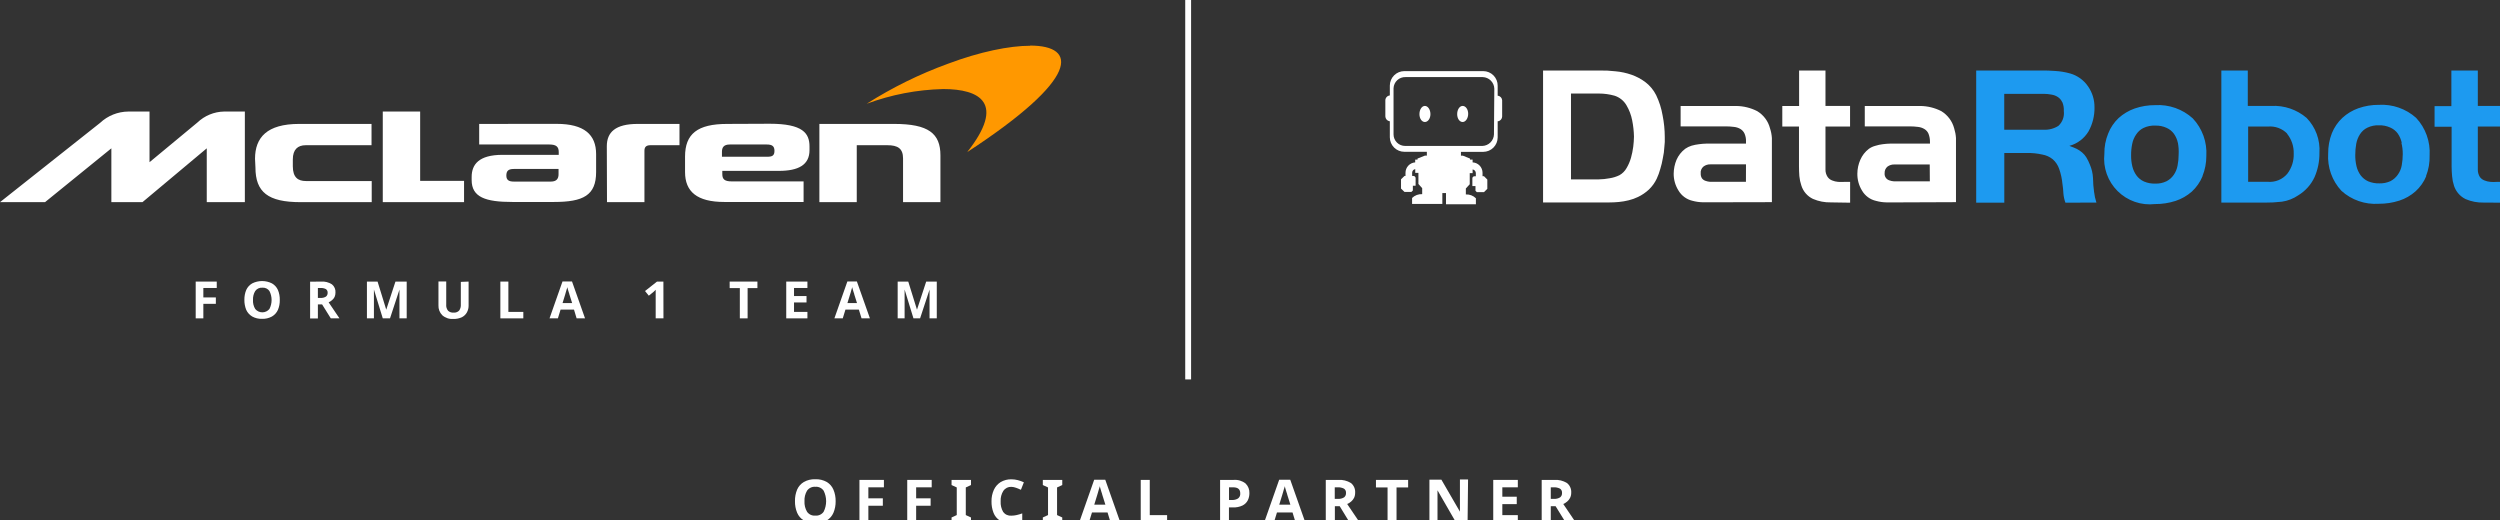 <svg width="418" height="87" viewBox="0 0 418 87" fill="none" xmlns="http://www.w3.org/2000/svg">
<rect x="0" y="0" width="418" height="87" fill="#333333" stroke="none"/>
<g clip-path="url(#clip0_2_2)">
<path d="M139.72 83.8C139.732 84.465 139.606 85.126 139.35 85.74C139.122 86.275 138.73 86.723 138.23 87.02C137.637 87.322 136.981 87.48 136.315 87.48C135.649 87.48 134.993 87.322 134.4 87.02C133.898 86.722 133.505 86.269 133.28 85.73C133.028 85.115 132.905 84.455 132.92 83.79C132.905 83.129 133.028 82.472 133.28 81.86C133.512 81.33 133.903 80.886 134.4 80.59C134.988 80.26 135.657 80.101 136.33 80.13C136.997 80.102 137.659 80.262 138.24 80.59C138.737 80.888 139.126 81.336 139.35 81.87C139.606 82.481 139.732 83.138 139.72 83.8V83.8ZM134.51 83.8C134.475 84.42 134.625 85.036 134.94 85.57C135.094 85.788 135.302 85.963 135.544 86.075C135.787 86.187 136.054 86.234 136.32 86.21C136.588 86.234 136.856 86.187 137.1 86.075C137.344 85.963 137.554 85.789 137.71 85.57C137.986 85.023 138.13 84.418 138.13 83.805C138.13 83.192 137.986 82.587 137.71 82.04C137.557 81.82 137.349 81.645 137.107 81.531C136.865 81.417 136.597 81.368 136.33 81.39C136.062 81.367 135.792 81.415 135.548 81.53C135.305 81.644 135.095 81.82 134.94 82.04C134.626 82.571 134.476 83.184 134.51 83.8V83.8Z" fill="white"/>
<path d="M145.19 87.38H143.7V80.24H147.79V81.48H145.19V83.32H147.61V84.56H145.19V87.38Z" fill="white"/>
<path d="M153.18 87.38H151.69V80.24H155.78V81.48H153.18V83.32H155.6V84.56H153.18V87.38Z" fill="white"/>
<path d="M162.35 87.38H159.1V86.52L159.97 86.12V81.5L159.1 81.1V80.24H162.35V81.1L161.48 81.5V86.12L162.35 86.52V87.38Z" fill="white"/>
<path d="M169.1 81.4C168.842 81.387 168.584 81.44 168.351 81.553C168.119 81.667 167.919 81.838 167.77 82.05C167.434 82.581 167.273 83.203 167.31 83.83C167.274 84.448 167.42 85.064 167.73 85.6C167.887 85.811 168.095 85.979 168.335 86.087C168.575 86.196 168.838 86.241 169.1 86.22C169.393 86.22 169.685 86.187 169.97 86.12C170.293 86.048 170.61 85.954 170.92 85.84V87.11C170.62 87.233 170.308 87.326 169.99 87.39C169.66 87.451 169.326 87.481 168.99 87.48C168.353 87.507 167.721 87.351 167.17 87.03C166.692 86.726 166.324 86.278 166.12 85.75C165.881 85.135 165.765 84.48 165.78 83.82C165.768 83.162 165.901 82.51 166.17 81.91C166.412 81.376 166.804 80.924 167.3 80.61C167.854 80.284 168.488 80.121 169.13 80.14C169.488 80.143 169.844 80.19 170.19 80.28C170.533 80.37 170.868 80.491 171.19 80.64L170.7 81.89L169.89 81.56C169.637 81.464 169.37 81.41 169.1 81.4Z" fill="white"/>
<path d="M177.61 87.38H174.36V86.52L175.23 86.12V81.5L174.36 81.1V80.24H177.61V81.1L176.74 81.5V86.12L177.61 86.52V87.38Z" fill="white"/>
<path d="M185.7 87.38L185.18 85.68H182.58L182.06 87.38H180.43L182.95 80.21H184.8L187.33 87.38H185.7ZM184.82 84.38L184.3 82.72C184.3 82.61 184.22 82.47 184.17 82.29C184.12 82.11 184.06 81.94 184.01 81.76C183.958 81.606 183.915 81.449 183.88 81.29C183.88 81.43 183.8 81.59 183.74 81.79C183.68 81.99 183.63 82.17 183.58 82.35L183.47 82.72L182.96 84.38H184.82Z" fill="white"/>
<path d="M190.73 87.38V80.24H192.24V86.13H195.14V87.38H190.73Z" fill="white"/>
<path d="M206.26 80.24C206.979 80.179 207.694 80.393 208.26 80.84C208.476 81.051 208.645 81.305 208.755 81.586C208.866 81.867 208.915 82.168 208.9 82.47C208.902 82.874 208.813 83.274 208.64 83.64C208.449 84.014 208.144 84.319 207.77 84.51C207.259 84.754 206.696 84.867 206.13 84.84H205.48V87.38H204V80.24H206.26ZM206.18 81.48H205.49V83.6H205.99C206.341 83.617 206.689 83.53 206.99 83.35C207.119 83.255 207.221 83.129 207.288 82.984C207.354 82.839 207.383 82.679 207.37 82.52C207.38 81.83 207 81.48 206.18 81.48V81.48Z" fill="white"/>
<path d="M216.63 87.38L216.11 85.68H213.51L212.99 87.38H211.36L213.88 80.21H215.73L218.26 87.38H216.63ZM215.75 84.38L215.23 82.72C215.23 82.61 215.15 82.47 215.1 82.29C215.05 82.11 214.99 81.94 214.94 81.76C214.888 81.606 214.845 81.449 214.81 81.29C214.81 81.43 214.73 81.59 214.67 81.79C214.61 81.99 214.56 82.17 214.51 82.35L214.4 82.72L213.89 84.38H215.75Z" fill="white"/>
<path d="M223.73 80.24C224.488 80.182 225.245 80.368 225.89 80.77C226.125 80.964 226.311 81.211 226.431 81.491C226.551 81.771 226.602 82.076 226.58 82.38C226.587 82.677 226.525 82.971 226.4 83.24C226.28 83.477 226.113 83.688 225.91 83.86C225.713 84.03 225.49 84.168 225.25 84.27L227.35 87.38H225.67L224 84.64H223.19V87.38H221.67V80.24H223.73ZM223.62 81.48H223.17V83.41H223.65C224.028 83.443 224.406 83.356 224.73 83.16C224.841 83.073 224.928 82.96 224.983 82.83C225.039 82.701 225.062 82.56 225.05 82.42C225.064 82.28 225.04 82.14 224.98 82.013C224.921 81.886 224.827 81.778 224.71 81.7C224.373 81.53 223.997 81.454 223.62 81.48V81.48Z" fill="white"/>
<path d="M233.5 87.38H232V81.5H230.06V80.24H235.44V81.5H233.5V87.38Z" fill="white"/>
<path d="M245.38 87.38H243.46L240.35 81.98C240.35 82.32 240.35 82.66 240.35 82.98C240.35 83.3 240.35 83.66 240.35 83.98V87.34H239V80.2H241L244.1 85.55C244.1 85.23 244.1 84.9 244.1 84.55C244.1 84.2 244.1 83.9 244.1 83.55V80.17H245.46L245.38 87.38Z" fill="white"/>
<path d="M253.78 87.38H249.67V80.24H253.78V81.48H251.19V83.05H253.6V84.29H251.19V86.13H253.78V87.38Z" fill="white"/>
<path d="M259.85 80.24C260.608 80.182 261.365 80.368 262.01 80.77C262.246 80.963 262.433 81.21 262.555 81.49C262.677 81.77 262.73 82.075 262.71 82.38C262.714 82.677 262.649 82.972 262.52 83.24C262.4 83.477 262.233 83.688 262.03 83.86C261.835 84.028 261.616 84.166 261.38 84.27L263.48 87.38H261.79L260.1 84.64H259.29V87.38H257.77V80.24H259.85ZM259.75 81.48H259.29V83.41H259.77C260.148 83.443 260.526 83.356 260.85 83.16C260.961 83.073 261.048 82.96 261.103 82.83C261.159 82.701 261.182 82.56 261.17 82.42C261.184 82.28 261.16 82.14 261.1 82.013C261.041 81.886 260.947 81.778 260.83 81.7C260.496 81.531 260.123 81.455 259.75 81.48V81.48Z" fill="white"/>
<path d="M198.66 0V63.44" stroke="white" stroke-width="0.98" stroke-miterlimit="10"/>
<path d="M93.39 29.14C93.39 29.85 93.08 30.36 92.11 30.36H85.91C85.12 30.36 84.66 30.13 84.66 29.36C84.66 28.59 84.98 28.25 85.91 28.25H93.39V29.14ZM120.71 26.21V25.38C120.71 24.64 121.02 24.16 122.02 24.16H128.21C129.07 24.16 129.49 24.42 129.49 25.21C129.49 26 129.15 26.21 128.27 26.21H120.71ZM137 20.72V33.8H143.25V24.28H148.37C150.1 24.28 150.99 24.82 150.99 26.49V33.8H157.24V25.98C157.24 22.31 155.24 20.72 149.51 20.72H137ZM121.59 20.72C116.59 20.72 114.54 22.4 114.54 26.18V28.77C114.54 32.04 116.54 33.77 121.11 33.77H134.36V30.33H122.36C121.17 30.33 120.77 29.99 120.77 29.11V28.57H130.23C133.5 28.57 135.35 27.57 135.35 25.1V24.5C135.35 22.28 134.24 20.69 128.7 20.69L121.59 20.72ZM101.49 33.8H107.75V25.21C107.75 24.64 107.98 24.28 108.75 24.28H113.61V20.72H106.61C102.89 20.72 101.46 22.11 101.46 24.45L101.49 33.8ZM80.12 20.72V24.16H91.86C93.02 24.16 93.42 24.56 93.42 25.41V25.89H84C80.05 25.89 78.86 27.51 78.86 29.59V30.1C78.86 32.97 81.16 33.77 85.68 33.77H92.62C97.53 33.77 99.67 32.66 99.67 28.77V25.77C99.67 22.5 97.67 20.71 93.07 20.71L80.12 20.72ZM42.71 28C42.71 32.12 44.81 33.8 50.24 33.8H62.15V30.27H51.15C49.84 30.27 48.96 29.68 48.96 27.8V26.66C48.96 24.99 49.79 24.28 51.12 24.28H62.12V20.72H50C44.66 20.72 42.64 22.97 42.64 26.55L42.71 28ZM64 18.65V33.8H77.59V30.24H70.25V18.65H64ZM25 27.12V18.65H21.47C19.707 18.664 18.014 19.342 16.73 20.55L0 33.8H7.53L18.62 24.8V33.8H23.82L34.57 24.8V33.8H40.94V18.65H37.47C35.802 18.682 34.207 19.338 33 20.49L25 27.12Z" fill="white"/>
<path d="M172.26 7.65C168.77 7.65 163.85 8.65 158.52 10.65C153.753 12.382 149.19 14.628 144.91 17.35C149.013 15.821 153.343 14.99 157.72 14.89C163.83 14.89 168.19 17.23 161.72 25.43C180.72 13.02 180.15 7.62 172.22 7.62" fill="#FF9800"/>
<path d="M34 53.23H32.72V47.08H36.24V48.15H34V49.73H36.09V50.8H34V53.23Z" fill="white"/>
<path d="M46.78 50.15C46.794 50.719 46.689 51.285 46.47 51.81C46.262 52.276 45.912 52.665 45.47 52.92C44.965 53.196 44.395 53.331 43.82 53.31C43.245 53.333 42.674 53.198 42.17 52.92C41.731 52.661 41.382 52.274 41.17 51.81C40.957 51.279 40.852 50.712 40.86 50.14C40.85 49.571 40.955 49.007 41.17 48.48C41.38 48.017 41.73 47.633 42.17 47.38C42.682 47.124 43.247 46.991 43.82 46.991C44.393 46.991 44.958 47.124 45.47 47.38C45.911 47.632 46.261 48.017 46.47 48.48C46.689 49.009 46.795 49.578 46.78 50.15V50.15ZM42.3 50.15C42.27 50.679 42.399 51.205 42.67 51.66C42.815 51.836 42.996 51.977 43.202 52.075C43.408 52.172 43.632 52.222 43.86 52.222C44.088 52.222 44.312 52.172 44.518 52.075C44.724 51.977 44.906 51.836 45.05 51.66C45.288 51.196 45.412 50.682 45.412 50.16C45.412 49.638 45.288 49.124 45.05 48.66C44.92 48.471 44.743 48.319 44.535 48.221C44.328 48.123 44.099 48.081 43.87 48.1C43.639 48.081 43.406 48.123 43.196 48.221C42.986 48.32 42.804 48.471 42.67 48.66C42.404 49.11 42.275 49.628 42.3 50.15V50.15Z" fill="white"/>
<path d="M53.64 47.08C54.294 47.026 54.947 47.188 55.5 47.54C55.703 47.705 55.863 47.917 55.966 48.157C56.068 48.398 56.111 48.659 56.09 48.92C56.095 49.175 56.044 49.428 55.94 49.66C55.836 49.865 55.69 50.046 55.51 50.19C55.342 50.337 55.154 50.459 54.95 50.55L56.76 53.23H55.31L53.85 50.89H53.15V53.25H51.85V47.1L53.64 47.08ZM53.55 48.15H53.15V49.81H53.57C53.896 49.839 54.222 49.761 54.5 49.59C54.593 49.514 54.667 49.418 54.715 49.309C54.764 49.199 54.786 49.08 54.78 48.96C54.791 48.838 54.77 48.715 54.717 48.604C54.664 48.493 54.582 48.398 54.48 48.33C54.191 48.191 53.87 48.129 53.55 48.15V48.15Z" fill="white"/>
<path d="M64 53.23L62.52 48.41C62.52 48.52 62.52 48.69 62.52 48.92C62.52 49.15 62.52 49.4 62.52 49.66C62.52 49.92 62.52 50.16 62.52 50.37V53.23H61.35V47.08H63.13L64.58 51.78L66.12 47.08H68V53.23H66.79V50.32C66.79 50.12 66.79 49.9 66.79 49.65C66.79 49.4 66.79 49.15 66.79 48.93C66.79 48.71 66.79 48.53 66.79 48.42L65.21 53.23H64Z" fill="white"/>
<path d="M78.35 47.08V51.08C78.357 51.481 78.261 51.877 78.07 52.23C77.877 52.578 77.584 52.859 77.23 53.04C76.785 53.245 76.299 53.344 75.81 53.33C75.474 53.356 75.137 53.315 74.817 53.208C74.498 53.102 74.203 52.932 73.95 52.71C73.735 52.494 73.567 52.236 73.457 51.952C73.347 51.668 73.297 51.364 73.31 51.06V47.06H74.61V50.89C74.568 51.274 74.679 51.658 74.92 51.96C75.044 52.071 75.19 52.156 75.348 52.21C75.506 52.263 75.674 52.283 75.84 52.27C76.01 52.285 76.182 52.262 76.343 52.203C76.503 52.145 76.649 52.051 76.77 51.93C76.984 51.624 77.083 51.252 77.05 50.88V47.13L78.35 47.08Z" fill="white"/>
<path d="M83.66 53.23V47.08H85V52.15H87.5V53.23H83.66Z" fill="white"/>
<path d="M96.41 53.23L95.97 51.76H93.73L93.28 53.23H91.88L94.05 47.06H95.64L97.82 53.23H96.41ZM95.66 50.67L95.21 49.24C95.21 49.14 95.14 49.02 95.1 48.87C95.06 48.72 95.01 48.57 94.96 48.42C94.91 48.27 94.88 48.13 94.85 48.01C94.85 48.13 94.78 48.27 94.73 48.44C94.68 48.61 94.64 48.77 94.59 48.92C94.54 49.07 94.52 49.18 94.5 49.24L94.06 50.67H95.66Z" fill="white"/>
<path d="M110.93 53.23H109.63V49.67C109.63 49.53 109.63 49.33 109.63 49.09C109.63 48.85 109.63 48.63 109.63 48.45L109.45 48.63L109.19 48.87L108.48 49.44L107.85 48.66L109.85 47.08H110.92L110.93 53.23Z" fill="white"/>
<path d="M125 53.23H123.7V48.17H122V47.08H126.64V48.17H125V53.23Z" fill="white"/>
<path d="M135 53.23H131.46V47.08H135V48.15H132.76V49.5H134.85V50.57H132.76V52.15H135V53.23Z" fill="white"/>
<path d="M144.05 53.23L143.6 51.76H141.36L140.91 53.23H139.51L141.68 47.06H143.27L145.45 53.23H144.05ZM143.29 50.67L142.84 49.24C142.84 49.14 142.78 49.02 142.73 48.87C142.68 48.72 142.64 48.57 142.59 48.42C142.54 48.27 142.51 48.13 142.48 48.01C142.48 48.13 142.41 48.27 142.36 48.44C142.31 48.61 142.27 48.77 142.23 48.92L142.13 49.24L141.69 50.67H143.29Z" fill="white"/>
<path d="M152.73 53.23L151.25 48.41C151.25 48.52 151.25 48.69 151.25 48.92C151.25 49.15 151.25 49.4 151.25 49.66C151.25 49.92 151.25 50.16 151.25 50.37V53.23H150.09V47.08H151.86L153.32 51.78L154.86 47.08H156.63V53.23H155.42V50.32C155.42 50.12 155.42 49.9 155.42 49.65C155.42 49.4 155.42 49.15 155.42 48.93C155.42 48.71 155.42 48.53 155.42 48.42L153.84 53.23H152.73Z" fill="white"/>
<path d="M278.28 24.58C278.251 25.203 278.168 25.822 278.03 26.43C277.928 27.046 277.784 27.654 277.6 28.25C277.447 28.813 277.246 29.361 277 29.89C276.678 30.563 276.238 31.173 275.7 31.69C275.159 32.193 274.546 32.611 273.88 32.93C273.378 33.173 272.852 33.361 272.31 33.49C271.774 33.624 271.23 33.717 270.68 33.77C270.13 33.82 269.6 33.85 269 33.85H258V11.79H267.36C268.279 11.769 269.197 11.813 270.11 11.92C271.027 12.002 271.93 12.197 272.8 12.5C273.64 12.797 274.429 13.222 275.14 13.76C275.885 14.334 276.49 15.069 276.91 15.91C277.428 16.987 277.791 18.132 277.99 19.31C278.225 20.489 278.345 21.688 278.35 22.89C278.376 23.454 278.352 24.02 278.28 24.58V24.58ZM272.9 20.12C272.729 19.235 272.408 18.386 271.95 17.61C271.508 16.843 270.794 16.268 269.95 16C269.101 15.761 268.222 15.64 267.34 15.64H262.67V29.99H267.34C267.931 29.98 268.52 29.92 269.1 29.81C269.683 29.724 270.25 29.548 270.78 29.29C271.28 29.007 271.691 28.592 271.97 28.09C272.284 27.556 272.529 26.985 272.7 26.39C272.872 25.777 272.999 25.152 273.08 24.52C273.15 23.962 273.19 23.402 273.2 22.84C273.18 21.926 273.08 21.016 272.9 20.12V20.12ZM286.55 33.82H284.74C284.142 33.812 283.547 33.728 282.97 33.57C282.489 33.457 282.036 33.248 281.637 32.956C281.238 32.664 280.903 32.295 280.65 31.87C280.11 31.018 279.829 30.028 279.84 29.02C279.85 28.234 280.01 27.457 280.31 26.73C280.629 26 281.128 25.364 281.76 24.88C282.088 24.653 282.449 24.478 282.83 24.36C283.239 24.242 283.657 24.159 284.08 24.11C284.501 24.052 284.925 24.019 285.35 24.01H291.93V23.75C291.959 23.279 291.88 22.807 291.7 22.37C291.559 22.043 291.322 21.768 291.02 21.58C290.691 21.382 290.322 21.259 289.94 21.22C289.479 21.16 289.015 21.13 288.55 21.13H281V17.72H290.3C291.517 17.733 292.715 18.027 293.8 18.58C294.87 19.222 295.643 20.261 295.95 21.47C296.123 21.991 296.227 22.532 296.26 23.08V33.8L286.55 33.82ZM291.93 27.48H286C285.58 27.462 285.167 27.589 284.83 27.84C284.657 27.98 284.523 28.162 284.441 28.369C284.359 28.575 284.331 28.799 284.36 29.02C284.344 29.302 284.417 29.582 284.57 29.82C284.715 30.01 284.914 30.153 285.14 30.23C285.391 30.322 285.653 30.379 285.92 30.4H291.92L291.93 27.48ZM306.13 33.84C305.1 33.864 304.077 33.666 303.13 33.26C302.671 33.042 302.261 32.731 301.928 32.347C301.594 31.963 301.343 31.515 301.19 31.03C301.013 30.512 300.899 29.975 300.85 29.43C300.81 28.87 300.79 28.32 300.79 27.78V21.16H298V17.72H300.81V11.79H305.22V17.71H309.33V21.16H305.22V28.34C305.208 28.784 305.334 29.221 305.58 29.59C305.768 29.853 306.029 30.054 306.33 30.17C306.649 30.3 306.986 30.381 307.33 30.41C307.69 30.43 308.05 30.43 308.41 30.41H309.34V33.89L306.13 33.84ZM317.26 33.84H315.45C314.852 33.832 314.257 33.748 313.68 33.59C313.187 33.48 312.723 33.268 312.317 32.968C311.911 32.669 311.571 32.288 311.32 31.85C310.799 30.999 310.532 30.017 310.55 29.02C310.556 28.231 310.723 27.452 311.04 26.73C311.352 25.999 311.848 25.362 312.48 24.88C312.807 24.65 313.173 24.48 313.56 24.38C313.964 24.25 314.379 24.16 314.8 24.11C315.224 24.052 315.652 24.019 316.08 24.01H322.69V23.75C322.701 23.279 322.619 22.81 322.45 22.37C322.312 22.042 322.074 21.765 321.77 21.58C321.444 21.382 321.079 21.259 320.7 21.22C320.239 21.16 319.775 21.13 319.31 21.13H311.79V17.72H321.08C322.298 17.732 323.496 18.026 324.58 18.58C325.648 19.227 326.422 20.263 326.74 21.47C326.905 21.992 327.006 22.533 327.04 23.08V33.8L317.26 33.84ZM322.65 27.5H316.77C316.344 27.48 315.924 27.607 315.58 27.86C315.424 27.992 315.3 28.158 315.219 28.345C315.137 28.532 315.1 28.736 315.11 28.94C315.08 29.199 315.141 29.461 315.281 29.681C315.421 29.901 315.633 30.067 315.88 30.15C316.133 30.247 316.4 30.304 316.67 30.32H322.67L322.65 27.5Z" fill="white"/>
<path d="M345.34 33.89C345.157 33.391 345.043 32.87 345 32.34C344.977 31.807 344.924 31.276 344.84 30.75C344.763 29.89 344.578 29.044 344.29 28.23C344.078 27.608 343.705 27.052 343.21 26.62C342.705 26.218 342.106 25.949 341.47 25.84C340.624 25.649 339.757 25.562 338.89 25.58H335.12V33.89H330.42V11.79H341.19C342.01 11.79 342.84 11.79 343.69 11.87C344.512 11.921 345.327 12.059 346.12 12.28C347.342 12.626 348.404 13.391 349.12 14.44C349.842 15.474 350.22 16.709 350.2 17.97C350.222 19.368 349.877 20.747 349.2 21.97C348.484 23.158 347.338 24.024 346 24.39C346.47 24.56 346.89 24.73 347.23 24.89C347.556 25.057 347.862 25.262 348.14 25.5C348.415 25.735 348.651 26.012 348.84 26.32C349.07 26.706 349.268 27.111 349.43 27.53C349.736 28.239 349.913 28.998 349.95 29.77C349.96 30.546 350.02 31.321 350.13 32.09C350.2 32.695 350.331 33.291 350.52 33.87L345.34 33.89ZM344.81 17.1C344.66 16.752 344.413 16.454 344.1 16.24C343.775 16.022 343.407 15.879 343.02 15.82C342.575 15.731 342.123 15.688 341.67 15.69H335.11V21.69H341.67C342.555 21.742 343.434 21.511 344.18 21.03C344.512 20.719 344.766 20.334 344.92 19.907C345.075 19.479 345.126 19.021 345.07 18.57C345.1 18.05 345.011 17.53 344.81 17.05V17.1ZM368.25 29.5C367.846 30.465 367.239 31.331 366.47 32.04C365.679 32.733 364.758 33.26 363.76 33.59C362.646 33.951 361.481 34.13 360.31 34.12C359.173 34.249 358.021 34.121 356.94 33.746C355.859 33.37 354.876 32.757 354.064 31.95C353.252 31.144 352.631 30.166 352.248 29.087C351.865 28.009 351.729 26.858 351.85 25.72C351.83 24.555 352.048 23.398 352.49 22.32C352.872 21.342 353.466 20.461 354.23 19.74C355.011 19.033 355.926 18.489 356.92 18.14C358.023 17.759 359.183 17.57 360.35 17.58C361.493 17.511 362.639 17.672 363.719 18.054C364.8 18.435 365.793 19.029 366.64 19.8C367.425 20.637 368.03 21.627 368.419 22.706C368.807 23.787 368.971 24.934 368.9 26.08C368.904 27.235 368.683 28.38 368.25 29.45V29.5ZM364.15 23.92C364.037 23.367 363.813 22.843 363.49 22.38C363.175 21.944 362.751 21.599 362.26 21.38C361.671 21.11 361.028 20.98 360.38 21C359.69 20.964 359.003 21.102 358.38 21.4C357.887 21.645 357.469 22.018 357.17 22.48C356.845 22.946 356.621 23.473 356.51 24.03C356.377 24.665 356.313 25.312 356.32 25.96C356.31 26.593 356.381 27.225 356.53 27.84C356.663 28.384 356.901 28.897 357.23 29.35C357.555 29.784 357.985 30.128 358.48 30.35C359.074 30.601 359.715 30.721 360.36 30.7C361.006 30.723 361.647 30.589 362.23 30.31C362.719 30.06 363.138 29.692 363.45 29.24C363.769 28.774 363.987 28.246 364.09 27.69C364.21 27.07 364.27 26.441 364.27 25.81C364.305 25.168 364.264 24.523 364.15 23.89V23.92ZM387 29.6C386.417 30.865 385.47 31.927 384.28 32.65C383.464 33.211 382.53 33.577 381.55 33.72C380.574 33.833 379.592 33.886 378.61 33.88H371.41V11.79H375.83V17.71H379.76C381.91 17.598 384.021 18.314 385.66 19.71C386.409 20.48 386.987 21.398 387.358 22.406C387.728 23.414 387.882 24.489 387.81 25.56C387.828 26.949 387.552 28.326 387 29.6ZM382.43 22.35C382.014 21.924 381.508 21.596 380.95 21.39C380.391 21.184 379.793 21.105 379.2 21.16H375.89V30.4H379.2C379.806 30.449 380.415 30.353 380.977 30.12C381.538 29.887 382.037 29.524 382.43 29.06C383.169 28.099 383.551 26.911 383.51 25.7C383.55 24.485 383.153 23.296 382.39 22.35H382.43ZM405.67 29.45C405.269 30.419 404.657 31.286 403.88 31.99C403.097 32.688 402.177 33.215 401.18 33.54C400.062 33.9 398.894 34.079 397.72 34.07C396.59 34.146 395.456 33.994 394.386 33.623C393.315 33.252 392.331 32.669 391.49 31.91C390.714 31.076 390.117 30.093 389.735 29.02C389.353 27.946 389.195 26.806 389.27 25.67C389.259 24.508 389.469 23.354 389.89 22.27C390.283 21.296 390.884 20.419 391.65 19.7C392.429 18.988 393.344 18.44 394.34 18.09C395.436 17.71 396.59 17.521 397.75 17.53C398.878 17.465 400.009 17.623 401.076 17.996C402.143 18.368 403.127 18.947 403.97 19.7C404.755 20.54 405.36 21.53 405.748 22.612C406.137 23.694 406.301 24.843 406.23 25.99C406.267 27.172 406.063 28.349 405.63 29.45H405.67ZM401.57 23.87C401.453 23.319 401.229 22.795 400.91 22.33C400.592 21.89 400.159 21.544 399.66 21.33C399.064 21.059 398.414 20.929 397.76 20.95C397.09 20.921 396.424 21.058 395.82 21.35C395.321 21.591 394.899 21.964 394.6 22.43C394.29 22.908 394.076 23.441 393.97 24C393.853 24.64 393.796 25.29 393.8 25.94C393.794 26.57 393.865 27.197 394.01 27.81C394.138 28.351 394.373 28.861 394.7 29.31C395.025 29.741 395.45 30.084 395.94 30.31C396.541 30.561 397.189 30.68 397.84 30.66C398.481 30.68 399.118 30.55 399.7 30.28C400.187 30.023 400.606 29.653 400.92 29.2C401.25 28.738 401.472 28.209 401.57 27.65C401.682 27.029 401.738 26.401 401.74 25.77C401.746 25.137 401.672 24.505 401.52 23.89L401.57 23.87ZM415.25 33.87C414.22 33.893 413.197 33.695 412.25 33.29C411.794 33.067 411.387 32.755 411.054 32.372C410.72 31.989 410.467 31.543 410.31 31.06C410.139 30.541 410.032 30.004 409.99 29.46C409.94 28.91 409.91 28.38 409.91 27.81V21.19H407.06V17.74H409.87V11.79H414.29V17.71H418.39V21.16H414.29V28.34C414.28 28.785 414.402 29.223 414.64 29.6C414.835 29.858 415.098 30.055 415.4 30.17C415.719 30.3 416.056 30.381 416.4 30.41C416.756 30.44 417.114 30.44 417.47 30.41H418.4V33.89L415.25 33.87Z" fill="#1D9AF0"/>
<path d="M244.55 17.71C244.05 17.71 243.64 18.32 243.64 19.08C243.64 19.84 244.05 20.4 244.55 20.4C245.05 20.4 245.48 19.79 245.48 19.03C245.48 18.27 245.06 17.71 244.55 17.71ZM238.24 17.71C237.74 17.71 237.33 18.32 237.33 19.08C237.33 19.84 237.74 20.4 238.24 20.4C238.74 20.4 239.17 19.83 239.17 19.08C239.17 18.33 238.75 17.71 238.24 17.71ZM250.49 16.01H250.41V14.34C250.414 14.021 250.355 13.703 250.235 13.407C250.116 13.111 249.939 12.841 249.715 12.613C249.491 12.385 249.224 12.204 248.93 12.08C248.636 11.956 248.319 11.891 248 11.89H234.8C234.161 11.893 233.548 12.147 233.095 12.598C232.642 13.049 232.385 13.661 232.38 14.3V15.96H232.31C232.12 15.995 231.948 16.095 231.824 16.243C231.7 16.39 231.631 16.577 231.63 16.77V19.46C231.635 19.652 231.705 19.837 231.829 19.984C231.952 20.131 232.122 20.232 232.31 20.27H232.38V22.97C232.385 23.609 232.642 24.221 233.095 24.672C233.548 25.123 234.161 25.377 234.8 25.38H238.57V26.02H238.24L237.01 26.51V26.68H236.62V27.15C236.18 27.18 235.767 27.377 235.466 27.7C235.166 28.023 234.999 28.449 235 28.89V29.42H234.83L234.25 29.98V31.53L234.83 32.09H235.98L236.23 31.85V31.06H236.69V29.77C236.685 29.675 236.644 29.586 236.575 29.521C236.506 29.456 236.415 29.42 236.32 29.42H236.11V28.89C236.106 28.742 236.157 28.598 236.253 28.485C236.349 28.373 236.483 28.3 236.63 28.28V28.9H237.16V30.76L237.79 31.46V32.46C237.479 32.445 237.169 32.494 236.878 32.604C236.587 32.714 236.323 32.883 236.1 33.1V34.1H241.16V32.28H241.77V34.15H246.77V33.15C246.55 32.933 246.287 32.763 245.997 32.653C245.708 32.543 245.399 32.494 245.09 32.51V31.51L245.74 30.81V28.95H246.22V28.33C246.369 28.349 246.505 28.422 246.604 28.534C246.704 28.646 246.759 28.79 246.76 28.94V29.47H246.53C246.437 29.47 246.348 29.507 246.283 29.573C246.217 29.638 246.18 29.727 246.18 29.82V31.11H246.7V31.89L246.93 32.13H248.12L248.68 31.57V30.02L248.12 29.46H247.88V28.89C247.88 28.442 247.708 28.011 247.399 27.687C247.09 27.363 246.667 27.171 246.22 27.15V26.68H245.78V26.51L244.6 26.03H244.27V25.39H248C248.638 25.387 249.25 25.133 249.701 24.681C250.153 24.23 250.407 23.618 250.41 22.98V20.28H250.49C250.677 20.241 250.846 20.14 250.967 19.993C251.089 19.846 251.157 19.661 251.16 19.47V16.77C251.15 16.587 251.078 16.412 250.956 16.274C250.835 16.136 250.671 16.043 250.49 16.01V16.01ZM249.79 22.47C249.773 22.976 249.564 23.457 249.205 23.815C248.847 24.174 248.366 24.383 247.86 24.4H234.94C234.686 24.401 234.434 24.352 234.198 24.256C233.963 24.16 233.749 24.018 233.569 23.838C233.389 23.659 233.245 23.446 233.148 23.211C233.05 22.976 233 22.724 233 22.47V14.75C233.021 14.239 233.243 13.757 233.617 13.408C233.992 13.06 234.489 12.874 235 12.89H247.92C248.426 12.907 248.907 13.116 249.265 13.475C249.624 13.833 249.833 14.314 249.85 14.82L249.79 22.47Z" fill="white"/>
</g>
<defs>
<clipPath id="clip0_2_2">
<rect width="418" height="87" fill="white"/>
</clipPath>
</defs>
</svg>
